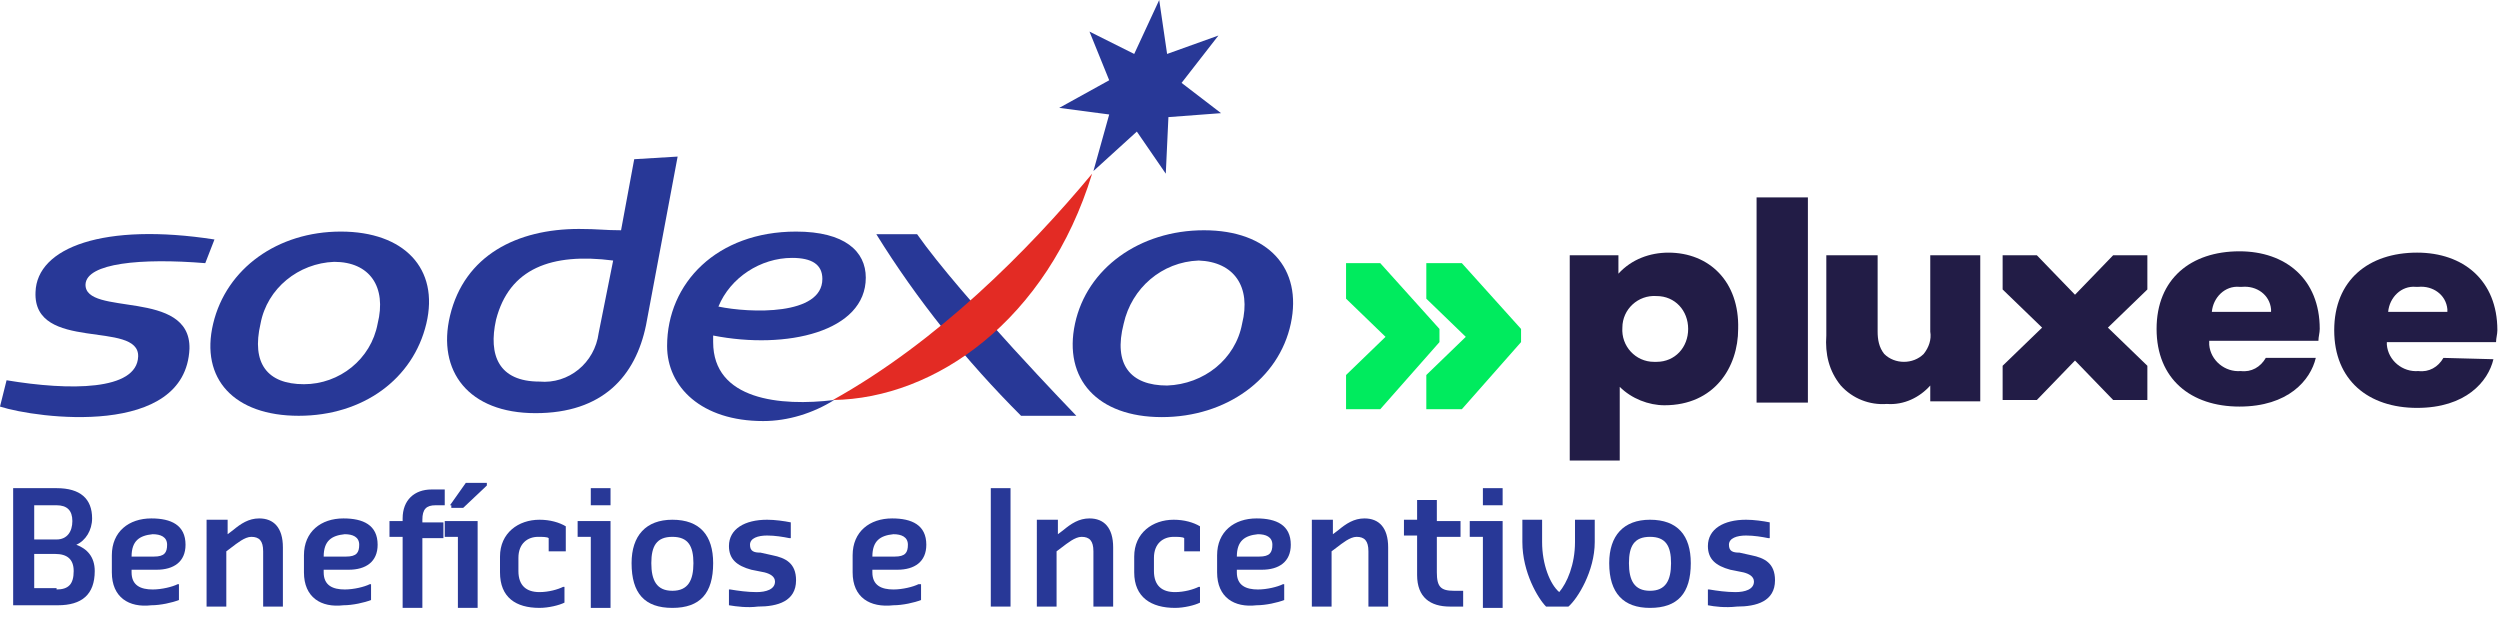 <?xml version="1.0" encoding="UTF-8"?>
<!-- Generator: Adobe Illustrator 27.1.1, SVG Export Plug-In . SVG Version: 6.00 Build 0)  -->
<svg xmlns="http://www.w3.org/2000/svg" xmlns:xlink="http://www.w3.org/1999/xlink" version="1.1" id="Layer_1" x="0px" y="0px" viewBox="0 0 190 48" style="enable-background:new 0 0 190 48;" xml:space="preserve">
<style type="text/css">
	.st0{clip-path:url(#SVGID_00000103235570400605649010000017839569671387294139_);}
	.st1{fill:#283897;}
	.st2{fill:#E32B24;}
	.st3{fill:#00EB5E;}
	.st4{clip-path:url(#SVGID_00000077308354721285514050000018328243431514880641_);}
	.st5{fill:#221C46;}
	.st6{enable-background:new    ;}
</style>
<g>
	<g>
		<defs>
			<rect id="SVGID_1_" width="98.3" height="32"></rect>
		</defs>
		<clipPath id="SVGID_00000033328018636778271780000003154237721306610320_">
			<use xlink:href="#SVGID_1_" style="overflow:visible;"></use>
		</clipPath>
		<g style="clip-path:url(#SVGID_00000033328018636778271780000003154237721306610320_);">
			<path class="st1" d="M46.6,19.8l-1.1,5.5c-0.3,2.3-2.3,3.9-4.5,3.7c-3.1,0-3.9-2-3.3-4.7C38.7,20.4,41.9,19.2,46.6,19.8z      M51.5,11.9l-3.3,0.2l-1,5.4c-1.3,0-1.7-0.1-3.2-0.1c-4.7,0-8.7,2-9.8,6.6c-1,4.2,1.4,7.4,6.5,7.4s7.6-2.8,8.4-6.7L51.5,11.9z"></path>
			<path class="st1" d="M15.6,20c-4.9-0.4-9,0-9.1,1.6c-0.1,2.5,8,0.3,7.9,4.9C14.1,33.3,2.8,31.8,0,30.9l0.5-2     c4.8,0.8,9.9,0.8,10-1.8c0.1-2.8-8-0.3-7.8-4.9c0.1-3.4,5.2-5.3,13.6-4L15.6,20z"></path>
			<path class="st1" d="M28.7,24.6c-0.5,2.7-2.9,4.6-5.6,4.6c-2.8,0-4-1.6-3.3-4.6c0.5-2.7,2.9-4.6,5.6-4.7     C28.1,19.9,29.4,21.8,28.7,24.6z M25.9,17.6c-4.8,0-8.7,2.8-9.7,7s1.6,7,6.5,7s8.7-2.8,9.7-7S30.7,17.6,25.9,17.6L25.9,17.6z"></path>
			<path class="st1" d="M81.8,31.6h-4.2c-4.2-4.2-7.9-8.8-11-13.8h3.1C73,22.5,81.8,31.6,81.8,31.6z"></path>
			<path class="st1" d="M86.2,4.1L88.1,0l0.6,4.1l3.9-1.4l-2.8,3.6l3,2.3l-4,0.3l-0.2,4.3L86.4,10l-3.3,3l1.2-4.3l-3.8-0.5l3.8-2.1     l-1.5-3.7L86.2,4.1z"></path>
			<path class="st1" d="M94.4,24.6c-0.5,2.7-2.9,4.6-5.7,4.7c-2.8,0-4.1-1.6-3.3-4.7c0.6-2.7,2.9-4.7,5.7-4.8     C93.8,19.9,95.1,21.8,94.4,24.6z M91.5,17.5c-4.9,0-8.9,2.9-9.8,7.1s1.7,7.1,6.6,7.1s8.9-2.9,9.8-7.1S96.4,17.5,91.5,17.5z"></path>
			<path class="st2" d="M63.3,30.4C71.2,26,78.1,19.1,83,13.2C79.6,24.3,71.1,30.3,63.3,30.4z"></path>
			<path class="st1" d="M60.2,19.6c1.5,0,2.3,0.5,2.3,1.6c0,2.8-5.5,2.6-7.9,2.1C55.5,21.1,57.8,19.6,60.2,19.6z M65.8,21.1     c0-2-1.6-3.5-5.3-3.5c-6,0-9.8,3.9-9.8,8.7c0,3.1,2.6,5.7,7.3,5.7c1.9,0,3.8-0.6,5.4-1.6c-4.1,0.5-9.2,0-9.2-4.4     c0-0.2,0-0.3,0-0.5C59.8,26.6,65.8,25.2,65.8,21.1z"></path>
		</g>
	</g>
</g>
<path class="st3" d="M104.9,20l4.5,5v1l-4.5,5.1h-2.6v-2.6l3-2.9l-3-2.9V20H104.9z"></path>
<path class="st3" d="M111.1,20l4.5,5v1l-4.5,5.1h-2.7v-2.6l3-2.9l-3-2.9V20H111.1z"></path>
<g>
	<g>
		<defs>
			<rect id="SVGID_00000116953956065655723000000014677366275856732849_" x="119.3" y="15" width="70.6" height="20"></rect>
		</defs>
		<clipPath id="SVGID_00000150819260943976859210000003047142187345390259_">
			<use xlink:href="#SVGID_00000116953956065655723000000014677366275856732849_" style="overflow:visible;"></use>
		</clipPath>
		<g style="clip-path:url(#SVGID_00000150819260943976859210000003047142187345390259_);">
			<path class="st5" d="M183.8,21.8c1.1-0.1,2.1,0.6,2.2,1.7c0,0.1,0,0.1,0,0.2h-4.5c0.1-1.1,1-2,2.1-1.9     C183.7,21.8,183.7,21.8,183.8,21.8z M185.7,27.2c-0.4,0.7-1.1,1.1-1.9,1c-1.2,0.1-2.3-0.8-2.4-2c0-0.1,0-0.2,0-0.2h8.3     c0-0.3,0.1-0.6,0.1-0.9c0-3.8-2.6-5.9-6.1-5.9c-3.7,0-6.3,2.1-6.3,5.9s2.6,5.9,6.3,5.9s5.4-2,5.8-3.7L185.7,27.2z"></path>
			<path class="st5" d="M125.7,27.5c-1.4,0-2.5-1.2-2.4-2.6c0-1.4,1.2-2.5,2.6-2.4c1.4,0,2.4,1.1,2.4,2.5s-1,2.5-2.4,2.5     C125.8,27.5,125.8,27.5,125.7,27.5z M126.8,19.2c-1.4,0-2.8,0.5-3.8,1.6v-1.4h-3.8V35h3.9v-5.6c0.9,0.9,2.2,1.4,3.4,1.4     c3.8,0,5.6-2.9,5.6-5.8C132.2,21.4,129.9,19.2,126.8,19.2z"></path>
			<path class="st5" d="M137.4,15h-3.9v15.6h3.9V15z"></path>
			<path class="st5" d="M146.7,19.4v5.8c0.1,0.6-0.1,1.2-0.5,1.7c-0.8,0.8-2.2,0.8-3,0c-0.4-0.5-0.5-1.1-0.5-1.7v-5.8h-3.9v6.1     c-0.1,1.4,0.2,2.7,1.1,3.8c0.9,1,2.2,1.5,3.5,1.4c1.3,0.1,2.5-0.5,3.3-1.4v1.2h3.8V19.4H146.7z"></path>
			<path class="st5" d="M163.2,19.4h-2.6l-2.9,3l-2.9-3h-2.6V22l3,2.9l-3,2.9v2.6h2.6l2.9-3l2.9,3h2.6v-2.6l-3-2.9l3-2.9V19.4z"></path>
			<path class="st5" d="M170.4,21.8c1.1-0.1,2.1,0.6,2.2,1.7c0,0.1,0,0.1,0,0.2h-4.5c0.1-1.1,1-2,2.1-1.9     C170.2,21.8,170.3,21.8,170.4,21.8z M172.2,27.2c-0.4,0.7-1.1,1.1-1.9,1c-1.2,0.1-2.3-0.8-2.4-2c0-0.1,0-0.2,0-0.3h8.3     c0-0.3,0.1-0.6,0.1-0.9c0-3.8-2.6-5.9-6.1-5.9c-3.7,0-6.3,2.1-6.3,5.9s2.6,5.9,6.3,5.9s5.4-2,5.8-3.7H172.2z"></path>
		</g>
	</g>
</g>
<g class="st6">
	<path class="st1" d="M1,37.1h3.3c1.8,0,2.7,0.8,2.7,2.3c0,0.9-0.5,1.7-1.2,2c0.8,0.3,1.4,0.9,1.4,2c0,1.8-1,2.6-2.8,2.6H1V37.1z    M4.3,41c0.8,0,1.2-0.6,1.2-1.4c0-0.8-0.4-1.2-1.2-1.2H2.6V41H4.3z M4.3,44.8c0.9,0,1.3-0.4,1.3-1.4c0-0.9-0.5-1.3-1.4-1.3H2.6v2.6   H4.3z"></path>
	<path class="st1" d="M8.5,43.5v-1.3c0-1.8,1.3-2.8,3-2.8c1.5,0,2.6,0.5,2.6,2c0,1.3-0.9,1.9-2.2,1.9H10v0.2c0,1,0.7,1.3,1.6,1.3   c0.7,0,1.5-0.2,1.9-0.4h0.1v1.2c-0.5,0.2-1.4,0.4-2.1,0.4C9.8,46.2,8.5,45.4,8.5,43.5z M10,42.3h1.7c0.8,0,1-0.3,1-0.9   c0-0.6-0.5-0.8-1.1-0.8C10.6,40.7,10,41.1,10,42.3L10,42.3z"></path>
	<path class="st1" d="M15.8,39.5h1.5v1.1l0.4-0.3c0.6-0.5,1.2-0.9,2-0.9c1.1,0,1.8,0.7,1.8,2.2v4.5H20v-4.2c0-0.8-0.3-1.1-0.9-1.1   c-0.5,0-1.1,0.5-1.5,0.8l-0.4,0.3v4.2h-1.5V39.5z"></path>
	<path class="st1" d="M23.1,43.5v-1.3c0-1.8,1.3-2.8,3-2.8c1.5,0,2.6,0.5,2.6,2c0,1.3-0.9,1.9-2.2,1.9h-1.9v0.2c0,1,0.7,1.3,1.6,1.3   c0.7,0,1.5-0.2,1.9-0.4h0.1v1.2c-0.5,0.2-1.4,0.4-2.1,0.4C24.4,46.2,23.1,45.4,23.1,43.5z M24.6,42.3h1.7c0.8,0,1-0.3,1-0.9   c0-0.6-0.5-0.8-1.1-0.8C25.2,40.7,24.6,41.1,24.6,42.3L24.6,42.3z"></path>
	<path class="st1" d="M30.6,40.8h-1v-1.2h1v-0.2c0-1.4,0.9-2.2,2.2-2.2h1v1.2h-0.7c-0.7,0-1,0.3-1,1.1v0.2h1.6v1.2h-1.6v5.3h-1.5   V40.8z"></path>
	<path class="st1" d="M34.8,40.8h-1v-1.2h2.5v6.6h-1.5V40.8z M34.2,38.4l1.2-1.7H37v0.2l-1.8,1.7h-0.9V38.4z"></path>
	<path class="st1" d="M38,43.5v-1.2c0-1.8,1.4-2.8,3-2.8c0.8,0,1.5,0.2,2,0.5v1.9h-1.3v-1c-0.1-0.1-0.5-0.1-0.8-0.1   c-0.8,0-1.5,0.5-1.5,1.6v1c0,1.1,0.6,1.6,1.6,1.6c0.7,0,1.4-0.2,1.8-0.4h0.1v1.2c-0.4,0.2-1.2,0.4-1.9,0.4   C39.2,46.2,38,45.4,38,43.5z"></path>
	<path class="st1" d="M44.9,40.8h-1v-1.2h2.5v6.6h-1.5V40.8z M44.9,37.1h1.5v1.3h-1.5V37.1z"></path>
	<path class="st1" d="M48,42.8c0-2.1,1.1-3.3,3.1-3.3c2.1,0,3.1,1.2,3.1,3.3c0,2.3-1,3.4-3.1,3.4C49,46.2,48,45.1,48,42.8z    M52.7,42.8c0-1.3-0.4-2-1.6-2c-1.2,0-1.6,0.7-1.6,2s0.4,2.1,1.6,2.1C52.3,44.9,52.7,44.1,52.7,42.8z"></path>
	<path class="st1" d="M55.4,46v-1.2h0.1c0.6,0.1,1.3,0.2,2,0.2c0.7,0,1.4-0.2,1.4-0.8c0-0.4-0.4-0.6-0.8-0.7l-1-0.2   c-1.1-0.3-1.7-0.8-1.7-1.8c0-1.3,1.2-2,2.9-2c0.6,0,1.3,0.1,1.8,0.2v1.2H60c-0.5-0.1-1.1-0.2-1.7-0.2c-0.7,0-1.3,0.2-1.3,0.7   c0,0.5,0.3,0.6,0.8,0.6l0.9,0.2c1,0.2,1.8,0.6,1.8,1.9c0,1.6-1.4,2-2.9,2C56.8,46.2,56,46.1,55.4,46z"></path>
	<path class="st1" d="M64.8,43.5v-1.3c0-1.8,1.3-2.8,3-2.8c1.5,0,2.6,0.5,2.6,2c0,1.3-0.9,1.9-2.2,1.9h-1.9v0.2c0,1,0.7,1.3,1.6,1.3   c0.7,0,1.5-0.2,1.9-0.4H70v1.2c-0.5,0.2-1.4,0.4-2.1,0.4C66.1,46.2,64.8,45.4,64.8,43.5z M66.3,42.3H68c0.8,0,1-0.3,1-0.9   c0-0.6-0.5-0.8-1.1-0.8C66.9,40.7,66.3,41.1,66.3,42.3L66.3,42.3z"></path>
	<path class="st1" d="M75.3,37.1h1.5v9h-1.5V37.1z"></path>
	<path class="st1" d="M78.9,39.5h1.5v1.1l0.4-0.3c0.6-0.5,1.2-0.9,2-0.9c1.1,0,1.8,0.7,1.8,2.2v4.5h-1.5v-4.2c0-0.8-0.3-1.1-0.9-1.1   c-0.5,0-1.1,0.5-1.5,0.8l-0.4,0.3v4.2h-1.5V39.5z"></path>
	<path class="st1" d="M86.2,43.5v-1.2c0-1.8,1.4-2.8,3-2.8c0.8,0,1.5,0.2,2,0.5v1.9H90v-1c-0.1-0.1-0.5-0.1-0.8-0.1   c-0.8,0-1.5,0.5-1.5,1.6v1c0,1.1,0.6,1.6,1.6,1.6c0.7,0,1.4-0.2,1.8-0.4h0.1v1.2c-0.4,0.2-1.2,0.4-1.9,0.4   C87.5,46.2,86.2,45.4,86.2,43.5z"></path>
	<path class="st1" d="M92.5,43.5v-1.3c0-1.8,1.3-2.8,3-2.8c1.5,0,2.6,0.5,2.6,2c0,1.3-0.9,1.9-2.2,1.9H94v0.2c0,1,0.7,1.3,1.6,1.3   c0.7,0,1.5-0.2,1.9-0.4h0.1v1.2c-0.5,0.2-1.4,0.4-2.1,0.4C93.8,46.2,92.5,45.4,92.5,43.5z M94,42.3h1.7c0.8,0,1-0.3,1-0.9   c0-0.6-0.5-0.8-1.1-0.8C94.6,40.7,94,41.1,94,42.3L94,42.3z"></path>
	<path class="st1" d="M99.8,39.5h1.5v1.1l0.4-0.3c0.6-0.5,1.2-0.9,2-0.9c1.1,0,1.8,0.7,1.8,2.2v4.5H104v-4.2c0-0.8-0.3-1.1-0.9-1.1   c-0.5,0-1.1,0.5-1.5,0.8l-0.4,0.3v4.2h-1.5V39.5z"></path>
	<path class="st1" d="M110.2,46.1c-1.5,0-2.5-0.7-2.5-2.4v-3h-1v-1.2h1V38h1.5v1.6h1.8v1.2h-1.8v2.7c0,1.1,0.3,1.4,1.3,1.4h0.7v1.2   H110.2z"></path>
	<path class="st1" d="M112.7,40.8h-1v-1.2h2.5v6.6h-1.5V40.8z M112.7,37.1h1.5v1.3h-1.5V37.1z"></path>
	<path class="st1" d="M115.7,41.2v-1.7h1.5v1.7c0,1.7,0.6,3.2,1.3,3.8c0.6-0.7,1.2-2.1,1.2-3.8v-1.7h1.5v1.7c0,2.2-1.3,4.3-2,4.9   h-1.7C116.9,45.5,115.7,43.5,115.7,41.2z"></path>
	<path class="st1" d="M122.3,42.8c0-2.1,1.1-3.3,3.1-3.3c2.1,0,3.1,1.2,3.1,3.3c0,2.3-1,3.4-3.1,3.4   C123.4,46.2,122.3,45.1,122.3,42.8z M127,42.8c0-1.3-0.4-2-1.6-2s-1.6,0.7-1.6,2s0.4,2.1,1.6,2.1S127,44.1,127,42.8z"></path>
	<path class="st1" d="M129.8,46v-1.2h0.1c0.6,0.1,1.3,0.2,2,0.2c0.7,0,1.4-0.2,1.4-0.8c0-0.4-0.4-0.6-0.8-0.7l-1-0.2   c-1.1-0.3-1.7-0.8-1.7-1.8c0-1.3,1.2-2,2.9-2c0.6,0,1.3,0.1,1.8,0.2v1.2h-0.1c-0.5-0.1-1.1-0.2-1.7-0.2c-0.7,0-1.3,0.2-1.3,0.7   c0,0.5,0.3,0.6,0.8,0.6l0.9,0.2c1,0.2,1.8,0.6,1.8,1.9c0,1.6-1.4,2-2.9,2C131.1,46.2,130.3,46.1,129.8,46z"></path>
</g>
</svg>
